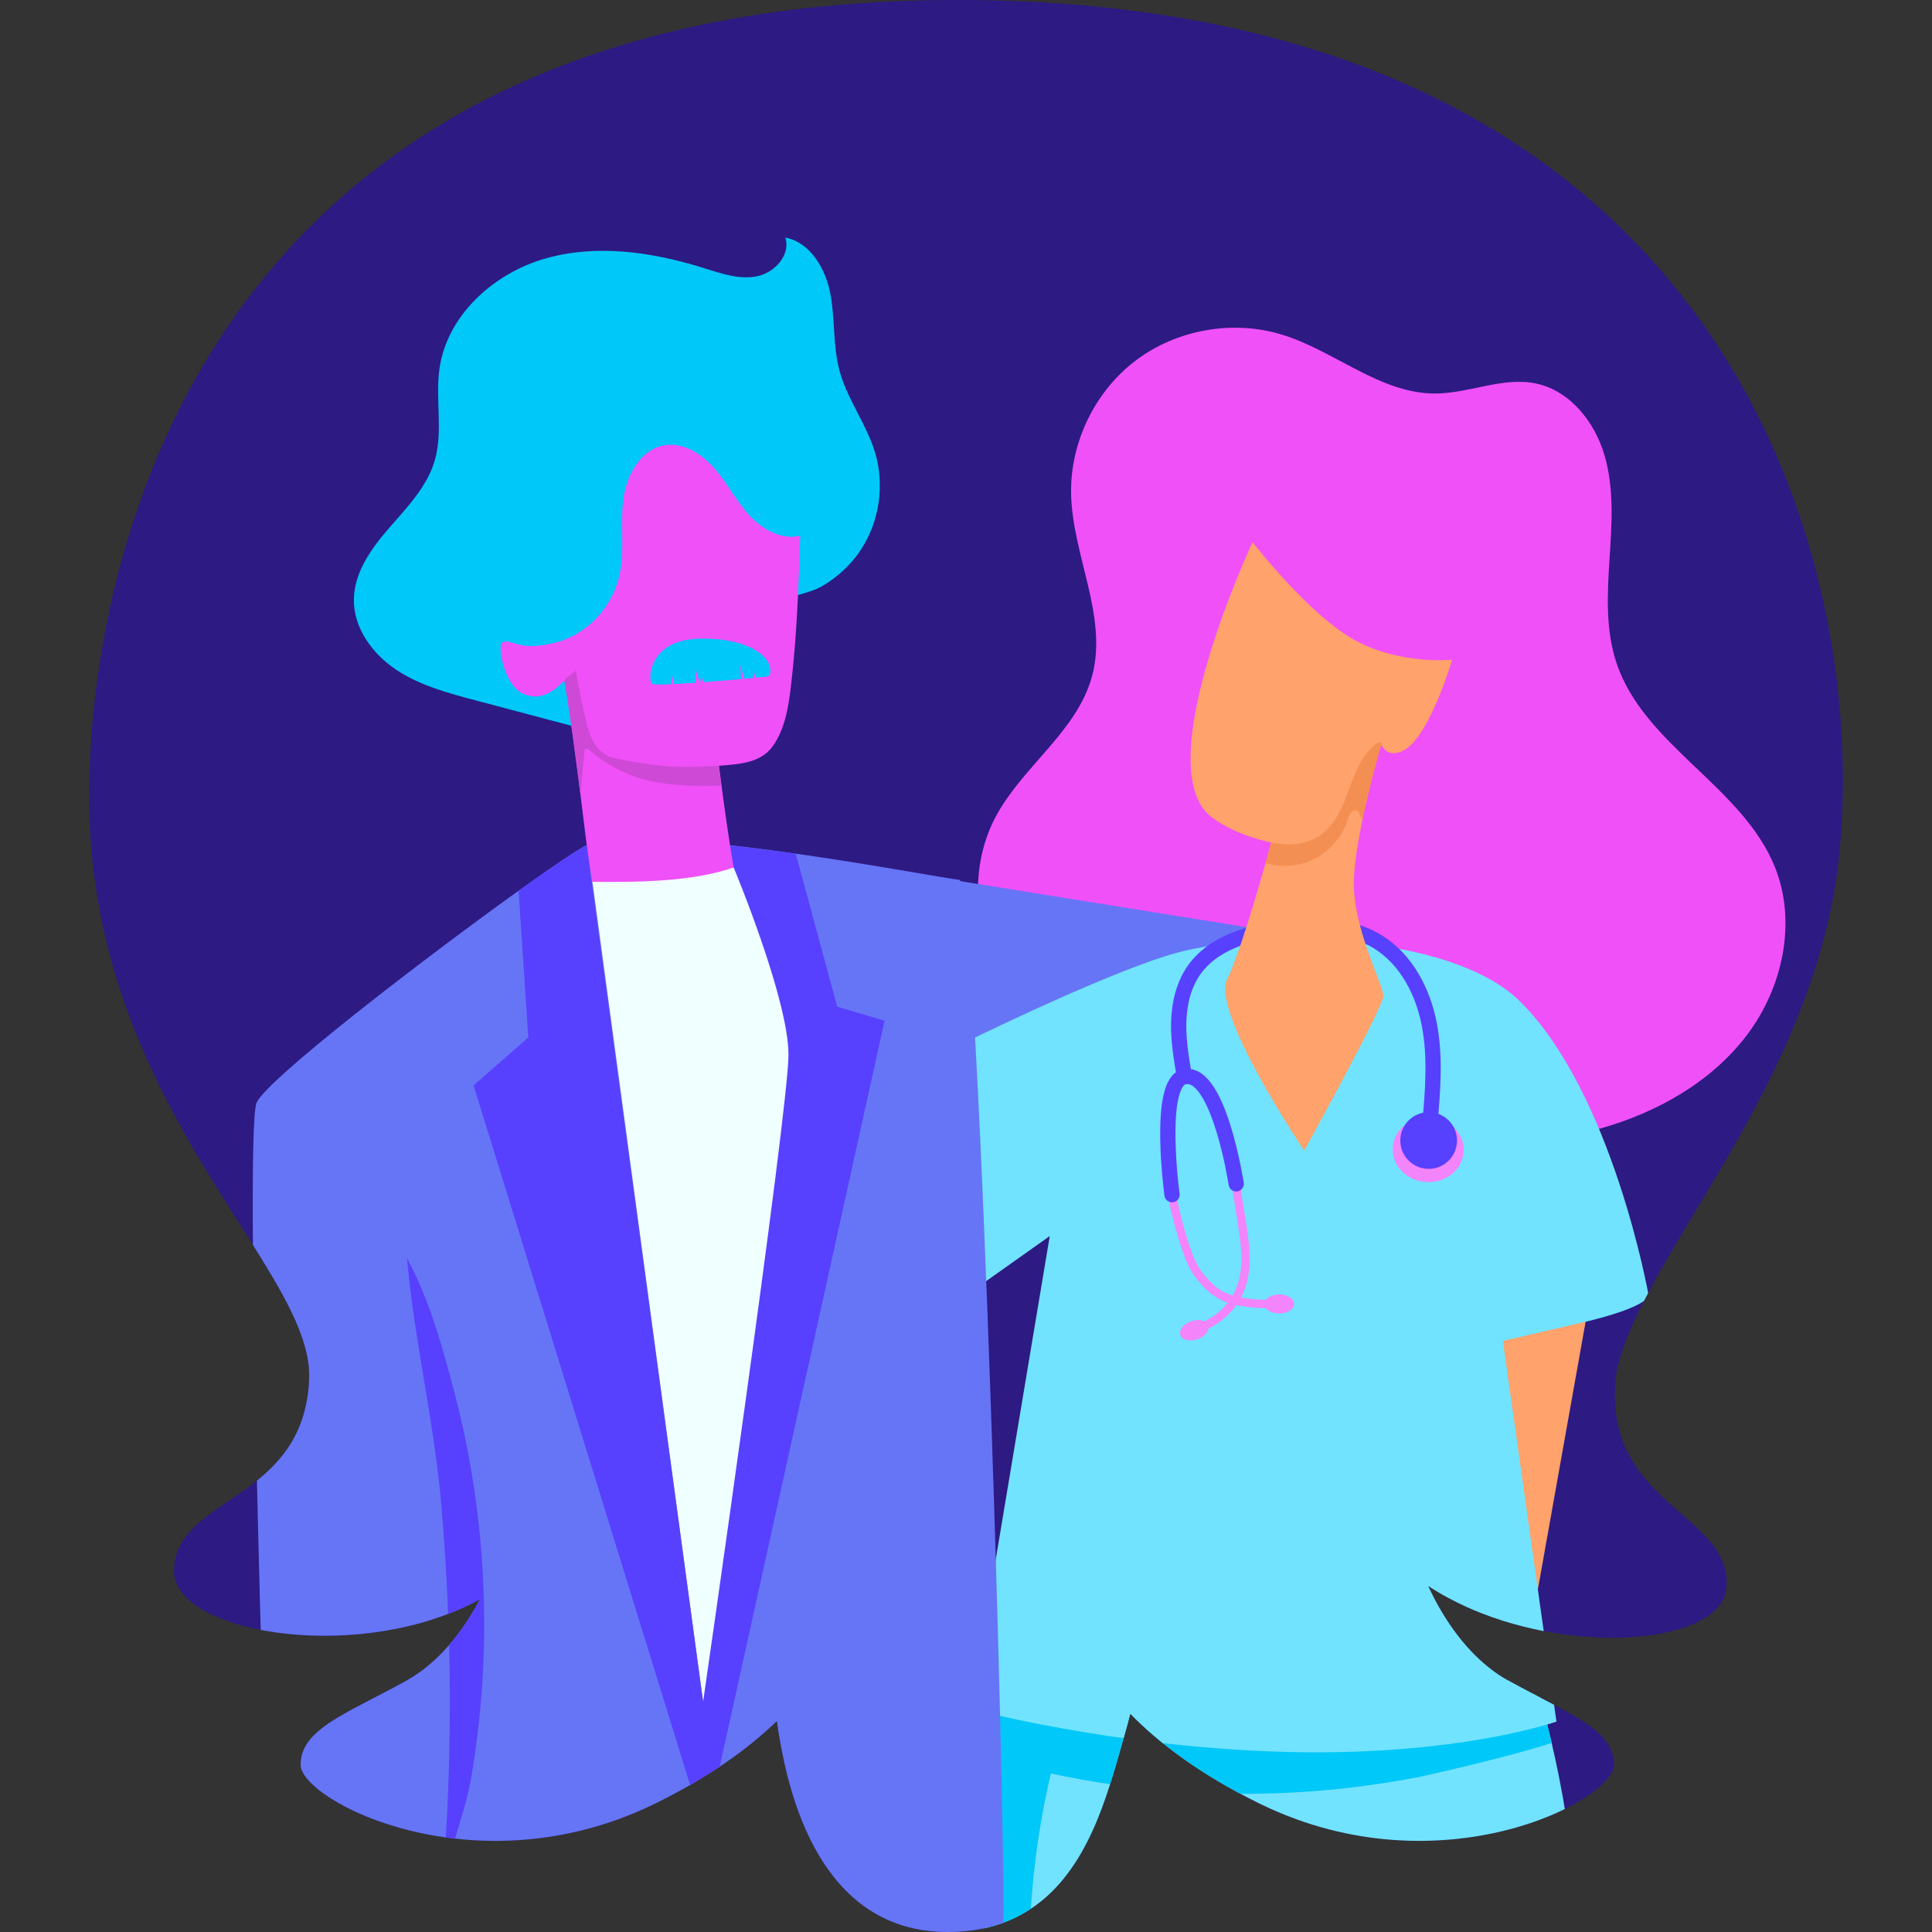 <?xml version="1.0" encoding="UTF-8"?><svg xmlns="http://www.w3.org/2000/svg" xmlns:xlink="http://www.w3.org/1999/xlink" viewBox="0 0 1000 1000"><rect x="0" y="0" width="1000" height="1000" fill="#333333" stroke="none"/><defs><style>.cls-1,.cls-2,.cls-3{fill:none;}.cls-4{fill:#6675f6;}.cls-5{fill:#ce49d6;}.cls-6{fill:#ec8243;opacity:.6;}.cls-2{stroke:#f484fa;stroke-width:4.3px;}.cls-2,.cls-3{stroke-linecap:round;stroke-miterlimit:10;}.cls-7{fill:#ffa26b;}.cls-8{fill:#5840ff;}.cls-9{fill:#00c8f8;}.cls-10{fill:#71e3ff;}.cls-3{stroke:#5840ff;stroke-width:7.89px;}.cls-11{fill:azure;}.cls-12{fill:#2d1a83;}.cls-13{fill:#f484fa;}.cls-14{clip-path:url(#clippath);}.cls-15{fill:#f050f8;}</style><clipPath id="clippath"><path class="cls-1" d="M952.22,440c-11.33,120.44-101.88,208.18-115.45,269.67h.02c-9.79,69.46,61.02,73.05,56.67,112.76-2.73,24.9-61.87,33.28-115.13,16.62-3.77-1.18-7.51-2.49-11.2-3.92-2.67-1.04-5.3-2.14-7.9-3.32-3.33-1.5-6.62-3.11-9.82-4.84-3.49-1.88-6.89-3.9-10.18-6.06,1.14,2.46,2.34,4.9,3.6,7.29,2.02,3.82,4.22,7.55,6.58,11.13,4.11,6.22,8.71,12.01,13.78,17.1,2.88,2.89,5.91,5.56,9.09,7.95,1.05.81,2.13,1.58,3.23,2.32,1.7,1.14,3.44,2.22,5.23,3.21,30.27,16.82,54.7,24.86,54.7,43.5,0,8.08-17.03,21.52-43.91,30.43-30.9,10.24-74.82,14.48-120.86-2.32-6.1-2.22-12.23-4.81-18.37-7.81-.27-.13-.55-.27-.82-.4-30-14.8-51.25-30.76-66.47-46.38-.84,3.36-1.7,6.59-2.58,9.65-7.67,26.49-16.52,65.28-42.96,87.04-1.98,1.63-4.06,3.17-6.25,4.58-11.18,7.32-25.13,11.79-42.77,11.79-67.11,0-82.38-73.9-87.01-100.55-.43-2.48-.87-5.38-1.33-8.62-14.9,14.37-35.05,28.92-62.55,42.49-93.22,45.99-183.96-1.24-183.96-19.89s24.43-26.68,54.7-43.5c16.02-8.9,28.91-24.59,38.16-42.22-29.93,16.51-67.9,21.22-99.17,18.04-33.62-3.42-59.48-15.95-59.25-32.74.4-28.52,36.56-34.07,56.76-60.46,6.99-9.11,12.06-20.7,13.11-36.58-.02,0-.03-.02-.05-.04,1.39-14.37-4.94-30.36-15.25-48.76-31.13-55.6-98.48-133.26-98.48-255.13S103.92,0,495.44,0s471.69,281.52,456.78,440Z"/></clipPath></defs><g id="Layer_1"><path class="cls-12" d="M952.22,440c-11.33,120.44-101.88,208.18-115.45,269.67h.02c-9.79,69.46,61.02,73.05,56.67,112.76-2.73,24.9-61.87,33.28-115.13,16.62-3.77-1.18-7.51-2.49-11.2-3.92-2.67-1.04-5.3-2.14-7.9-3.32-3.33-1.5-6.62-3.11-9.82-4.84-3.49-1.88-6.89-3.9-10.18-6.06,1.14,2.46,2.34,4.9,3.6,7.29,2.02,3.82,4.22,7.55,6.58,11.13,4.11,6.22,8.71,12.01,13.78,17.1,2.88,2.89,5.91,5.56,9.09,7.95,1.05.81,2.13,1.58,3.23,2.32,1.7,1.14,3.44,2.22,5.23,3.21,30.27,16.82,54.7,24.86,54.7,43.5,0,8.08-17.03,21.52-43.91,30.43-30.9,10.24-74.82,14.48-120.86-2.32-6.1-2.22-12.23-4.81-18.37-7.81-.27-.13-.55-.27-.82-.4-30-14.8-51.25-30.76-66.47-46.38-.84,3.36-1.7,6.59-2.58,9.65-7.67,26.49-16.52,65.28-42.96,87.04-1.98,1.63-4.06,3.17-6.25,4.58-11.18,7.32-25.13,11.79-42.77,11.79-67.11,0-82.38-73.9-87.01-100.55-.43-2.48-.87-5.38-1.33-8.62-14.9,14.37-35.05,28.92-62.55,42.49-93.22,45.99-183.96-1.24-183.96-19.89s24.43-26.68,54.7-43.5c16.02-8.9,28.91-24.59,38.16-42.22-29.93,16.51-67.9,21.22-99.17,18.04-33.62-3.42-59.48-15.95-59.25-32.74.4-28.52,36.56-34.07,56.76-60.46,6.99-9.11,12.06-20.7,13.11-36.58-.02,0-.03-.02-.05-.04,1.39-14.37-4.94-30.36-15.25-48.76-31.13-55.6-98.48-133.26-98.48-255.13S103.92,0,495.44,0s471.69,281.52,456.78,440Z"/></g><g id="Layer_8"><g class="cls-14"><path class="cls-15" d="M516.01,421.54c14.2-25.53,41.74-43.49,49.28-71.72,8.25-30.85-10.29-62.4-10.89-94.33-.49-26.53,12.37-52.97,33.55-68.96,21.18-15.98,50.14-21.1,75.51-13.35,27.38,8.36,50.88,30.62,79.52,30.51,17.52-.07,34.85-8.77,52.01-5.2,17.7,3.68,30.55,20.01,35.57,37.37,5.02,17.37,3.68,35.84,2.51,53.88-1.17,18.04-2.07,36.62,3.74,53.74,14.44,42.56,65.25,63.73,81.94,105.45,11.37,28.42,4.01,62.22-14.43,86.66-18.44,24.44-46.59,40.23-76.05,48.55-29.46,8.33-60.4,9.78-91.01,9.93-34.61.17-69.23-1.26-103.71-4.28-21.34-1.87-43.19-4.52-62.14-14.49-13.7-7.2-25.85-18.98-31.52-33.58-2.5-6.44-2.43-12.44-6.27-17.8-4.34-6.06-10.38-10.66-14.44-17.2-15.62-25.2-17.71-59.04-3.16-85.19Z"/><polygon class="cls-4" points="460.17 450.16 743.79 495.73 479.57 557.15 460.17 450.16"/><path class="cls-10" d="M815.45,1049.21l-146.72.88s-4.83-109.68-7.24-87.78c-2.41,21.89-6.83,87.78-6.83,87.78l-142.27-.88s-2.29-10.04-4.3-76.33c-.8-26.34.43-47.42,2.2-63.25,1.32-11.8,2.95-20.68,4.25-26.67,1.36-6.22,2.38-9.31,2.38-9.31l61.1-.88,216.53-3.13s1.76,5.62,4.24,14.98c1.31,4.9,2.8,10.82,4.35,17.5,2.57,11.08,5.29,24.24,7.48,38.23,6.02,38.57,4.82,108.88,4.82,108.88Z"/><path class="cls-9" d="M803.16,902.1c-19.25,6.55-64.53,16.89-69.92,17.91-47.99,9.18-97.4,10.92-145.91,5.18-24.38-2.88-48.49-7.71-72.13-14.33-1.69-.47-3.33-.86-4.89-1.24,1.32-11.8,2.95-20.68,4.25-26.67,1.36-6.22,2.38-9.31,2.38-9.31l61.1-.88c9.11.81,18.22,1.63,27.33,2.44,25.13,2.24,50.27,4.49,75.46,6.13,39.27,2.56,78.63,3.66,117.98,3.28,1.31,4.9,2.8,10.82,4.35,17.5Z"/><path class="cls-9" d="M553.13,888.36c-.14,4.7-3.94,9.91-5.31,14.53-2.02,6.81-3.61,13.79-5.16,20.72-3.13,14.13-5.52,28.42-7.16,42.79-3.16,27.47-3.58,55.26-1.23,82.81h-21.88s-2.29-10.04-4.3-76.33c-1.4-45.96,3.38-75.89,6.45-89.93,5.03-1.97,10.73-2.39,16.15-1.71,7.79.99,15.27,4,22.43,7.11Z"/><polygon class="cls-7" points="825.23 658.8 793.96 834.09 756.43 676.74 825.23 658.8"/><path class="cls-10" d="M817.06,685l-39.17,9.04.2,1.45,27.53,195.62s-51.23,18.08-140.42,15.67c-89.19-2.41-162.72-22.29-162.72-22.29l40.87-244.7-34.76,24.62-11.65-89.85-4.12-31.78s76.25-37.9,114.03-48.98c14.32-4.19,34.25-6.86,55.89-7.36,11.9-.27,24.31.1,36.61,1.24,35.17,3.24,69.37,12.69,87.57,30.8,47.78,47.52,66.29,151.46,66.29,151.46,0,0,3.02,6.03-36.16,15.07Z"/><path class="cls-3" d="M613.05,557.3c-1.61-9.43-3.22-18.93-2.94-28.48.28-9.56,2.58-19.29,8.17-27.06,9.45-13.14,26.39-18.42,42.39-20.91,17.95-2.79,37.49-2.8,52.86,6.87,14.54,9.14,23.08,25.75,26.3,42.63,3.22,16.87,1.77,34.24.3,51.36"/><path class="cls-7" d="M751.64,341.42s-11.61,39.61-24.91,46.87c-6.54,3.57-9.85.25-11.14-1.72-.45-.7-.65-1.22-.65-1.22,0,0-5.49,18.64-9.64,38.48-2.4,11.45-4.35,23.31-4.55,32.22-.54,24.37,15.27,53.57,15.27,59.47s-40.98,80.08-40.98,80.08c0,0-48.22-71.78-39.91-88.66,5.99-12.17,15.22-43.65,19.9-60.24,1.81-6.41,2.93-10.61,2.93-10.61-.02,0-.04,0-.05,0-1.07-.21-18.36-3.74-30.68-13.05-33.75-25.51,21.09-142.43,21.09-142.43,0,0,29.4,38.03,53.24,50.89,23.84,12.86,50.09,9.92,50.09,9.92Z"/><path class="cls-2" d="M606.54,617.91c1.78,9.77,4.3,19.41,7.55,28.79,1.6,4.62,3.41,9.25,6.4,13.12,3.98,5.17,8.7,9.91,14.83,12.12,6.13,2.21,13.93,2.98,20.17,2.98"/><path class="cls-2" d="M639.95,614.84c.93,5.94,1.86,11.88,2.79,17.82,1.72,11,3.4,22.52-.2,33.05-3.66,10.7-12.91,19.3-23.84,22.17"/><path class="cls-3" d="M606.63,618.37s-7.89-58.27,6.43-61.07c17.81-3.48,26.79,55.45,26.79,55.45"/><ellipse class="cls-13" cx="662.18" cy="674.93" rx="7.63" ry="4.94"/><ellipse class="cls-13" cx="618.16" cy="688.55" rx="7.63" ry="4.94" transform="translate(-192.82 242.98) rotate(-19.3)"/><ellipse class="cls-13" cx="739.26" cy="595.09" rx="16.78" ry="18.39" transform="translate(111.96 1307.23) rotate(-87.46)"/><circle class="cls-8" cx="739.47" cy="590.33" r="14.68"/><path class="cls-4" d="M518.99,1002.95c-3.21,3.22-221.43,37.82-221.43,37.82l-33.94-1.05-122.75-3.78-.8-22.49s-14.46-426.69-7.23-442.76c5.45-12.13,86.56-74.53,135.58-109.65,15.97-11.44,28.54-19.98,33.97-22.95.47-.26.99-.5,1.55-.73,3.94-1.63,9.85-2.57,17.2-2.95,10.89-.57,24.9.07,40.28,1.42,12.18,1.08,25.2,2.6,38.19,4.32,45.99,6.12,91.46,14.81,96.92,15.23,10.44.8,25.68,544.35,22.46,547.56Z"/><path class="cls-8" d="M361.33,965.08l2.59-119.73-2.5-409.5c12.18,1.08,37.49,4.29,50.47,6.01l21.44,79.21,24.52,7.25-96.52,436.76Z"/><path class="cls-11" d="M305.11,445l58.81,435.93s44.2-306,44.2-335-28.39-96.97-28.39-96.97l-74.62-3.96Z"/><path class="cls-9" d="M445.73,284.33c9.48-14.54,12.21-33.29,7.26-49.93-4.43-14.89-14.49-27.67-18.5-42.68-3.43-12.83-2.21-26.45-4.65-39.5-2.44-13.05-10.34-26.75-23.38-29.27,2.96,8.91-5.49,18.25-14.7,20.07-9.21,1.82-18.55-1.48-27.51-4.28-26.55-8.31-55.39-12.57-82.13-4.89-26.75,7.67-50.73,29.41-54.65,56.95-2.26,15.89,2.05,32.54-2.56,47.91-4.03,13.45-14.28,23.94-23.49,34.55-9.2,10.6-18.07,22.93-18.26,36.97-.2,14.72,9.53,28.14,21.76,36.33,12.23,8.2,26.75,12.1,40.97,15.87,18.81,4.99,37.62,9.98,56.43,14.97,4.79-10.93,15.83-17.84,27.06-21.87,11.23-4.03,23.18-5.84,34.27-10.24,8.64-3.43,16.63-8.44,23.54-14.65,5.84-5.26,9.73-13.67,15.88-18.23,6.08-4.52,15.53-5.01,22.31-8.93,8.14-4.7,15.22-11.27,20.36-19.15Z"/><path class="cls-15" d="M414.19,277.22c-.86,26.29-1.73,52.62-4.9,78.73-1.28,10.61-3.13,21.6-9.33,30.3-5.43,7.6-14.53,9.01-23.86,9.79-1.33.11-2.67.21-4,.32.42,3.27.88,6.73,1.36,10.3,1.85,13.84,4.04,29.39,6.28,42.32-21.2,7.51-50.73,7.68-73.22,7.46-2.6-15.03-4.14-30.06-6.09-45.29-2.54-19.71-4.95-39.47-8.32-58.93,0,0,0-.02,0-.03-6.24,6.7-13.27,10.6-21.58,6.79-9.38-4.28-13.66-25.18-10.28-26.62,3.77-1.61,7.34,2.92,18.01,1.87,6.24-.62,12.43-2.09,18.02-4.95,12.03-6.16,21.12-17.78,24.21-30.93,2.96-12.63.57-25.89,1.99-38.79,1.41-12.89,8.72-27,21.53-29.09,9.85-1.61,19.42,4.58,25.94,12.14,6.51,7.56,11.09,16.67,17.81,24.04,6.73,7.37,16.77,13.04,26.45,10.6Z"/><path class="cls-5" d="M372.09,396.34c.42,3.27.88,6.73,1.36,10.3-11.78.27-23.61.22-35.15-2.01-12.46-2.4-24.45-8.68-33.62-16.74-.81-.71-2.09-.21-2.19.87l-2.07,22.37c-2.54-19.71-4.95-39.47-8.32-58.93,1.23-1.61,3.06-2.9,5.91-5.01,1.75,9.32,3.28,17.37,5.47,26.59,1.98,8.34,4.57,14.23,11.87,17.88,4.23,1.48,23.96,4.84,33.35,5.13,10.24.31,14.96.2,27.39-.76-1.33.11-2.67.21-4,.32Z"/><path class="cls-6" d="M714.94,385.35s-5.49,18.64-9.64,38.48h0c-1.55-.2-1.29-3.26-2.6-4.12-1.1-.72-2.66-.16-3.51.83-.85,1-1.19,2.32-1.58,3.58-2.94,9.49-10.23,17.53-19.38,21.38-7.28,3.07-15.62,3.45-23.19,1.2,1.81-6.41,2.93-10.61,2.93-10.61.94.12,2.37.37,4.67.7,6.36.93,13.15-.1,18.87-3.32,5.56-3.13,9.52-8.54,12.33-14.27,2.82-5.72,4.66-11.87,7.12-17.77,2.45-5.89,5.63-11.67,10.51-15.78.93-.79,3.92-2.76,3.48-.32"/><path class="cls-9" d="M337.46,353.93c.54.44,4.28.46,9.65.24l1.15-4.48.31,4.41c3.38-.17,7.33-.42,11.49-.71l-.17-7.33,2.24,7.16c.09.02.18.01.27-.02l.58-3.21,1.23,3.08c6.68-.51,13.59-1.09,19.43-1.61l-.52-7.42,2.05,7.29c1.69-.16,3.28-.32,4.72-.44l.02-3.92,1.21,3.79c2.37-.21,4.28-.39,5.49-.5.93-.11,1.78-.72,1.97-1.65,1.81-9.26-13-18.93-37.39-18-25.69.97-25.91,21.45-23.73,23.34Z"/><path class="cls-8" d="M363.92,880.94l-2.07,57.99-116.72-377.11,28.32-24.86-5.02-75.9c15.97-11.44,28.54-19.98,33.97-22.95.47-.26.74-.4,1.3-.63l60.23,443.45Z"/><path class="cls-8" d="M228.41,983.11c1.78-20.35,11.87-42.07,15.41-62.57,3.79-21.93,5.99-44.13,6.62-66.37,1.28-44.87-3.82-89.93-15.2-133.35-6.07-23.16-13.04-48.46-24.58-69.46,3.74,42.21,13.95,84.06,17.67,126.52,3.83,43.69,5.23,87.59,4.17,131.43-.59,24.64-1.96,49.25-4.1,73.8Z"/></g></g></svg>